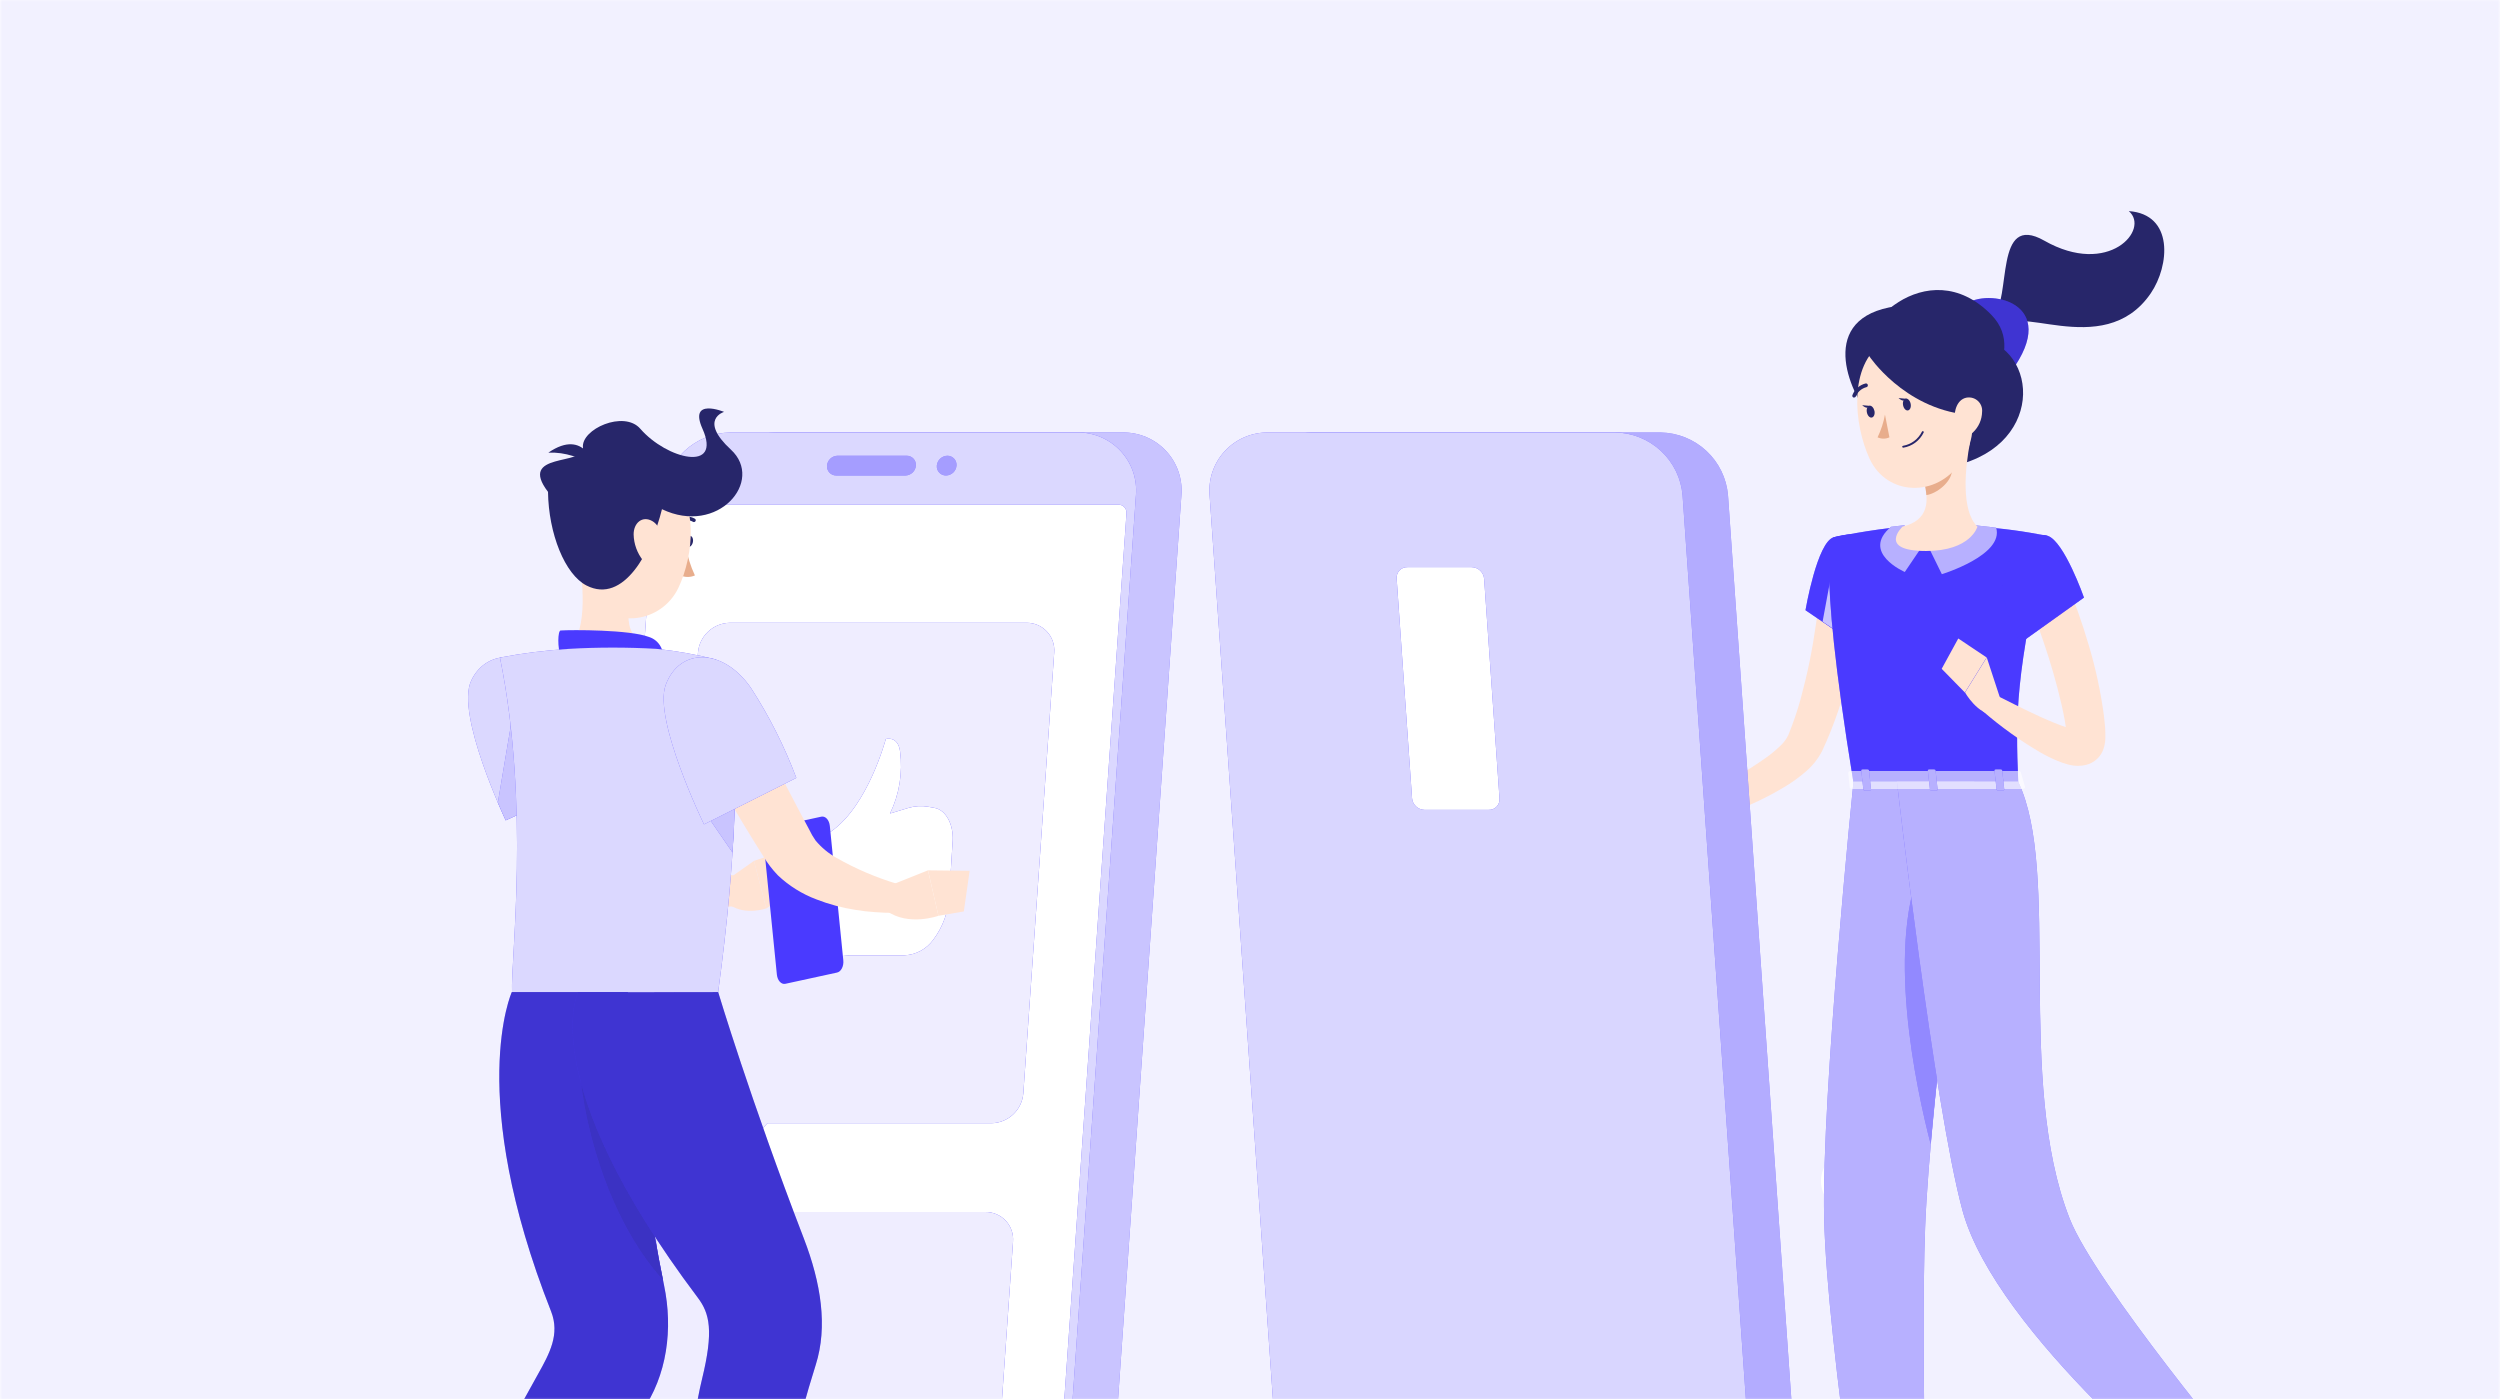 <svg width="586" height="328" viewBox="0 0 586 328" fill="none" xmlns="http://www.w3.org/2000/svg">
<rect x="0" y="0" width="586" height="328" fill="#808080" stroke="none"/>
<g clip-path="url(#clip0_3680_20645)">
<rect width="586" height="328" fill="white"/>
<mask id="mask0_3680_20645" style="mask-type:alpha" maskUnits="userSpaceOnUse" x="0" y="-1" width="586" height="330">
<path d="M0 -0.5H586V328.5H0V-0.5Z" fill="#C4C4C4"/>
</mask>
<g mask="url(#mask0_3680_20645)">
<rect width="586" height="329.737" transform="translate(0 -0.5)" fill="#F2F1FF"/>
<mask id="mask1_3680_20645" style="mask-type:alpha" maskUnits="userSpaceOnUse" x="0" y="-1" width="586" height="331">
<rect y="-0.5" width="586" height="329.737" fill="#F2F1FF"/>
</mask>
<g mask="url(#mask1_3680_20645)">
<rect y="-0.5" width="586" height="329.737" fill="#F2F1FF"/>
<path opacity="0.1" d="M250.518 197.734C253.988 197.734 256.802 194.925 256.802 191.461C256.802 187.996 253.988 185.188 250.518 185.188C247.047 185.188 244.233 187.996 244.233 191.461C244.233 194.925 247.047 197.734 250.518 197.734Z" fill="#3324D5"/>
<path d="M252.978 196.433C256.448 196.433 259.262 193.624 259.262 190.16C259.262 186.696 256.448 183.887 252.978 183.887C249.507 183.887 246.693 186.696 246.693 190.16C246.693 193.624 249.507 196.433 252.978 196.433Z" fill="white"/>
<path opacity="0.1" d="M365.289 289.493H332.353V362.397H365.289V289.493Z" fill="#3324D5"/>
<path d="M406.318 278.739C410.326 278.739 413.574 275.497 413.574 271.497C413.574 267.497 410.326 264.254 406.318 264.254C402.311 264.254 399.062 267.497 399.062 271.497C399.062 275.497 402.311 278.739 406.318 278.739Z" fill="white"/>
<path d="M441.37 276.825C441.372 278.26 440.948 279.665 440.15 280.86C439.352 282.055 438.217 282.986 436.888 283.537C435.56 284.088 434.097 284.232 432.686 283.953C431.275 283.673 429.979 282.982 428.962 281.967C427.944 280.951 427.252 279.658 426.972 278.249C426.692 276.841 426.837 275.381 427.388 274.055C427.94 272.729 428.873 271.596 430.071 270.8C431.268 270.003 432.675 269.58 434.113 269.582C436.038 269.582 437.884 270.345 439.244 271.703C440.605 273.062 441.37 274.904 441.37 276.825V276.825Z" fill="white"/>
<path d="M436.499 137.449C436.302 140.898 435.884 144.065 435.416 147.355C434.949 150.645 434.273 153.837 433.559 157.053C432.095 163.615 429.922 169.998 427.078 176.092C426.074 178.008 424.693 179.703 423.019 181.076C421.644 182.244 420.181 183.302 418.641 184.243C415.768 186 412.772 187.546 409.675 188.871C403.664 191.443 397.464 193.548 391.129 195.168L389.604 190.614C392.432 189.386 395.335 188.024 398.139 186.637C400.943 185.25 403.747 183.85 406.428 182.328C409.079 180.878 411.638 179.267 414.09 177.504C415.22 176.695 416.289 175.805 417.288 174.84C418.052 174.142 418.682 173.31 419.145 172.385C420.269 169.639 421.234 166.832 422.035 163.976C422.822 161.042 423.548 158.084 424.163 155.077C424.778 152.069 425.27 149.025 425.713 145.968C426.155 142.912 426.512 139.83 426.783 136.884L436.499 137.449Z" fill="#FFE3D3"/>
<path d="M429.87 125.922C425.946 126.917 423.204 143.034 423.204 143.034L434.014 150.4C434.014 150.4 444.382 134.147 441.393 129.85C438.22 125.272 435.601 124.412 429.87 125.922Z" fill="#4A3AFF"/>
<path opacity="0.5" d="M429.87 125.922C425.946 126.917 423.204 143.034 423.204 143.034L434.014 150.4C434.014 150.4 444.382 134.147 441.393 129.85C438.22 125.272 435.601 124.412 429.87 125.922Z" fill="#4A3AFF"/>
<path d="M430.226 129.47L427.213 145.711L433.288 149.823L430.226 129.47Z" fill="#4A3AFF"/>
<path opacity="0.7" d="M430.226 129.47L427.213 145.711L433.288 149.823L430.226 129.47Z" fill="white"/>
<path d="M391.83 190.369L385.078 183.543L384.193 193.167C384.193 193.167 389.247 196.58 392.802 194.751L391.83 190.369Z" fill="#FFE3D3"/>
<path d="M377.133 182.524L376.825 190.613L384.192 193.167L385.078 183.543L377.133 182.524Z" fill="#FFE3D3"/>
<path d="M429.869 125.922C429.869 125.922 425.343 127.518 434.42 183.261H473.075C472.423 167.56 472.411 157.875 479.925 125.64C474.517 124.518 469.033 123.792 463.519 123.467C457.672 123.043 451.803 123.043 445.956 123.467C438.417 124.13 429.869 125.922 429.869 125.922Z" fill="#4A3AFF"/>
<path opacity="0.5" d="M429.869 125.922C429.869 125.922 425.343 127.518 434.42 183.261H473.075C472.423 167.56 472.411 157.875 479.925 125.64C474.517 124.518 469.033 123.792 463.519 123.467C457.672 123.043 451.803 123.043 445.956 123.467C438.417 124.13 429.869 125.922 429.869 125.922Z" fill="#4A3AFF"/>
<path d="M451.676 127.469L455.169 134.589C455.169 134.589 469.816 130.121 467.898 123.688L462.978 123.124L451.676 127.469Z" fill="#4A3AFF"/>
<path opacity="0.6" d="M451.676 127.469L455.169 134.589C455.169 134.589 469.816 130.121 467.898 123.688L462.978 123.124L451.676 127.469Z" fill="white"/>
<path d="M451.405 126.806L446.485 134.073C446.485 134.073 436.056 129.556 443.251 123.48L446.313 123.124L451.405 126.806Z" fill="#4A3AFF"/>
<path opacity="0.6" d="M451.405 126.806L446.485 134.073C446.485 134.073 436.056 129.556 443.251 123.48L446.313 123.124L451.405 126.806Z" fill="white"/>
<path d="M467.111 74.365C471.624 70.032 467.295 49.666 479.176 56.406C494.279 64.999 504.032 53.754 498.989 49.482C509.591 50.231 508.558 62.273 504.142 68.743C492.938 85.204 470.333 69.553 470.198 77.912C470.063 86.272 467.111 74.365 467.111 74.365Z" fill="#27266A"/>
<path d="M460.592 71.431C465.77 67.343 483.456 70.744 471.329 87.205L460.592 71.431Z" fill="#4A3AFF"/>
<path opacity="0.3" d="M460.592 71.431C465.77 67.343 483.456 70.744 471.329 87.205L460.592 71.431Z" fill="#27266A"/>
<path d="M463.323 79.079C478.401 81.325 479.459 105.778 456.054 109.571L463.323 79.079Z" fill="#27266A"/>
<path d="M461.773 103.716C460.666 109.35 459.559 119.674 463.519 123.442C463.519 123.442 461.97 129.151 451.479 129.151C439.943 129.151 445.957 123.442 445.957 123.442C452.254 121.933 452.106 117.305 450.999 112.898L461.773 103.716Z" fill="#FFE3D3"/>
<path d="M457.382 107.509L450.999 112.935C451.279 113.954 451.46 114.998 451.54 116.053C454 115.697 457.259 113.057 457.517 110.553C457.658 109.539 457.613 108.507 457.382 107.509Z" fill="#E8AD8C"/>
<path d="M437.975 97.185C432.773 90.495 425.996 73.236 446.277 71.579L437.975 97.185Z" fill="#27266A"/>
<path d="M461.392 89.329C462.622 98.682 463.359 102.611 459.621 108.257C454 116.764 442.218 116.261 438.209 107.472C434.58 99.566 433.154 85.609 441.48 80.159C443.312 78.948 445.423 78.224 447.614 78.057C449.805 77.89 452.002 78.284 453.997 79.203C455.992 80.122 457.719 81.534 459.013 83.306C460.307 85.079 461.126 87.152 461.392 89.329V89.329Z" fill="#FFE3D3"/>
<path d="M434.457 183.211C434.457 183.211 426.955 256.386 427.57 285.356C428.222 315.492 439.29 384.222 439.29 384.222H452.155C452.155 384.222 450.113 317.247 451.257 287.663C452.487 255.391 462.769 183.211 462.769 183.211H434.457Z" fill="#4A3AFF"/>
<path opacity="0.6" d="M434.457 183.211C434.457 183.211 426.955 256.386 427.57 285.356C428.222 315.492 439.29 384.222 439.29 384.222H452.155C452.155 384.222 450.113 317.247 451.257 287.663C452.487 255.391 462.769 183.211 462.769 183.211H434.457Z" fill="white"/>
<path d="M451.098 201.416C441.603 220.48 449.191 255.257 452.549 268.195C454.271 248.763 457.173 225.01 459.436 207.566C457.997 197.697 455.476 192.627 451.098 201.416Z" fill="#4A3AFF"/>
<path opacity="0.4" d="M451.098 201.416C441.603 220.48 449.191 255.257 452.549 268.195C454.271 248.763 457.173 225.01 459.436 207.566C457.997 197.697 455.476 192.627 451.098 201.416Z" fill="white"/>
<path d="M444.628 183.212C444.628 183.212 453.385 259.32 460.001 283.711C467.848 312.718 516.576 351.742 516.576 351.742L526.476 343.345C526.476 343.345 491.13 300.958 485.128 285.65C472.312 253.047 483.283 204.46 473.038 183.187L444.628 183.212Z" fill="#4A3AFF"/>
<path opacity="0.6" d="M444.628 183.212C444.628 183.212 453.385 259.32 460.001 283.711C467.848 312.718 516.576 351.742 516.576 351.742L526.476 343.345C526.476 343.345 491.13 300.958 485.128 285.65C472.312 253.047 483.283 204.46 473.038 183.187L444.628 183.212Z" fill="white"/>
<path d="M447.863 94.669C448.011 95.418 447.728 96.105 447.236 96.203C446.744 96.302 446.228 95.761 446.08 94.976C445.933 94.19 446.215 93.54 446.707 93.441C447.199 93.343 447.716 93.908 447.863 94.669Z" fill="#27266A"/>
<path d="M439.377 96.338C439.525 97.087 439.242 97.775 438.75 97.873C438.258 97.971 437.742 97.431 437.594 96.645C437.446 95.859 437.717 95.209 438.209 95.111C438.701 95.013 439.205 95.577 439.377 96.338Z" fill="#27266A"/>
<path d="M438.417 95.147L436.499 94.976C436.499 94.976 437.704 96.203 438.417 95.147Z" fill="#27266A"/>
<path d="M441.836 97.185C441.504 99.031 440.92 100.824 440.102 102.513C440.538 102.713 441.012 102.817 441.492 102.817C441.972 102.817 442.446 102.713 442.882 102.513L441.836 97.185Z" fill="#E8AD8C"/>
<path d="M446.092 104.931C446.034 104.931 445.977 104.908 445.936 104.866C445.894 104.825 445.871 104.769 445.871 104.71C445.871 104.652 445.894 104.595 445.936 104.554C445.977 104.512 446.034 104.489 446.092 104.489C447.034 104.325 447.923 103.942 448.688 103.37C449.453 102.798 450.072 102.055 450.495 101.199C450.507 101.172 450.523 101.147 450.544 101.126C450.565 101.105 450.59 101.088 450.617 101.077C450.645 101.066 450.674 101.06 450.704 101.06C450.734 101.06 450.763 101.065 450.79 101.077C450.818 101.088 450.843 101.104 450.864 101.125C450.885 101.146 450.902 101.171 450.913 101.198C450.925 101.226 450.93 101.255 450.931 101.285C450.931 101.314 450.925 101.344 450.913 101.371C450.468 102.3 449.805 103.108 448.981 103.728C448.157 104.348 447.196 104.76 446.178 104.931H446.092Z" fill="#27266A"/>
<path d="M438.146 83.474C438.146 83.474 446.153 95.59 460.911 97.185C460.911 97.185 476.149 83.376 466.778 73.801C451.601 58.309 433.497 78.048 438.146 83.474Z" fill="#27266A"/>
<path d="M464.601 96.559C464.581 97.461 464.382 98.35 464.015 99.174C463.647 99.998 463.119 100.741 462.461 101.359C460.69 103.016 458.698 101.703 458.255 99.457C457.862 97.431 458.255 94.141 460.531 93.319C461.021 93.154 461.546 93.115 462.056 93.205C462.566 93.294 463.045 93.51 463.45 93.833C463.855 94.155 464.173 94.573 464.374 95.05C464.575 95.526 464.653 96.045 464.601 96.559Z" fill="#FFE3D3"/>
<path d="M449.806 91.428C449.693 91.429 449.584 91.39 449.498 91.317C449.086 90.93 448.589 90.644 448.046 90.485C447.504 90.325 446.931 90.294 446.374 90.397C446.317 90.413 446.257 90.418 446.197 90.411C446.138 90.404 446.081 90.385 446.029 90.355C445.978 90.325 445.932 90.285 445.897 90.237C445.861 90.19 445.835 90.135 445.821 90.078C445.791 89.962 445.807 89.839 445.867 89.736C445.927 89.632 446.025 89.557 446.14 89.525C446.842 89.382 447.568 89.408 448.257 89.603C448.946 89.797 449.578 90.153 450.101 90.642C450.185 90.727 450.232 90.842 450.232 90.961C450.232 91.081 450.185 91.195 450.101 91.281C450.025 91.366 449.919 91.418 449.806 91.428V91.428Z" fill="#27266A"/>
<path d="M434.63 93.183C434.573 93.196 434.514 93.196 434.457 93.183C434.402 93.162 434.351 93.129 434.308 93.088C434.265 93.046 434.231 92.996 434.208 92.941C434.185 92.886 434.174 92.827 434.174 92.767C434.175 92.708 434.187 92.649 434.211 92.594C434.47 91.928 434.886 91.334 435.423 90.862C435.96 90.39 436.604 90.053 437.298 89.881C437.356 89.869 437.415 89.868 437.473 89.88C437.531 89.891 437.585 89.914 437.634 89.948C437.682 89.981 437.723 90.024 437.754 90.074C437.786 90.124 437.806 90.179 437.815 90.237C437.827 90.295 437.828 90.355 437.817 90.414C437.805 90.472 437.782 90.528 437.749 90.577C437.716 90.626 437.673 90.668 437.623 90.701C437.573 90.733 437.517 90.755 437.458 90.765C436.905 90.907 436.394 91.178 435.966 91.555C435.538 91.933 435.207 92.407 434.999 92.938C434.964 93.008 434.912 93.067 434.847 93.11C434.782 93.153 434.707 93.178 434.63 93.183Z" fill="#27266A"/>
<path d="M493.492 172.974V171.882C493.492 170.409 493.283 168.997 493.135 167.573C492.39 162.06 491.214 156.613 489.618 151.283C488.073 146.004 486.234 140.816 484.108 135.743L475.044 139.425C476.876 144.164 478.61 149.16 480.197 154.07C480.959 156.525 481.685 158.98 482.312 161.435C482.939 163.89 483.542 166.345 483.972 168.801L484.231 170.433C483.382 170.151 482.509 169.844 481.623 169.476C476.974 167.585 472.227 165.13 467.541 162.773L464.823 166.738C468.993 170.353 473.489 173.575 478.253 176.362C479.534 177.102 480.861 177.758 482.226 178.326C482.992 178.658 483.781 178.933 484.587 179.149C485.068 179.284 485.557 179.387 486.051 179.456C486.708 179.539 487.374 179.539 488.031 179.456C489.116 179.36 490.154 178.97 491.032 178.326C492.124 177.516 492.895 176.346 493.209 175.024C493.395 174.357 493.49 173.667 493.492 172.974V172.974ZM486.875 171.145H487.096C487.232 171.133 487.059 171.157 486.813 171.145H486.875Z" fill="#FFE3D3"/>
<path d="M479.963 125.591C483.837 126.818 488.486 140.076 488.486 140.076L473.469 150.804C473.469 150.804 467.984 139.695 469.619 134.699C471.267 129.494 475.51 124.253 479.963 125.591Z" fill="#4A3AFF"/>
<path opacity="0.5" d="M479.963 125.591C483.837 126.818 488.486 140.076 488.486 140.076L473.469 150.804C473.469 150.804 467.984 139.695 469.619 134.699C471.267 129.494 475.51 124.253 479.963 125.591Z" fill="#4A3AFF"/>
<path d="M468.894 163.865L465.696 154.106L460.605 162.319C460.605 162.319 463.606 167.634 467.566 167.548L468.894 163.865Z" fill="#FFE3D3"/>
<path d="M459.018 149.663L455.131 156.77L460.567 162.319L465.659 154.106L459.018 149.663Z" fill="#FFE3D3"/>
<path d="M446.928 93.478L445.022 93.306C445.022 93.306 446.227 94.534 446.928 93.478Z" fill="#27266A"/>
<path opacity="0.6" d="M473.654 180.941L474.65 184.402C474.785 184.66 474.466 184.943 474.01 184.943H434.236C433.88 184.943 433.597 184.771 433.572 184.55L433.228 181.162C433.228 180.916 433.498 180.72 433.88 180.72H473.027C473.141 180.702 473.259 180.713 473.368 180.751C473.478 180.79 473.576 180.855 473.654 180.941V180.941Z" fill="white"/>
<path d="M468.402 185.311H469.447C469.657 185.311 469.816 185.2 469.804 185.078L469.312 180.585C469.312 180.45 469.115 180.352 468.906 180.352H467.861C467.652 180.352 467.492 180.45 467.504 180.585L467.996 185.078C468.008 185.2 468.193 185.311 468.402 185.311Z" fill="#4A3AFF"/>
<path opacity="0.6" d="M468.402 185.311H469.447C469.657 185.311 469.816 185.2 469.804 185.078L469.312 180.585C469.312 180.45 469.115 180.352 468.906 180.352H467.861C467.652 180.352 467.492 180.45 467.504 180.585L467.996 185.078C468.008 185.2 468.193 185.311 468.402 185.311Z" fill="white"/>
<path d="M437.176 185.311H438.221C438.43 185.311 438.59 185.2 438.578 185.078L438.086 180.585C438.086 180.45 437.889 180.352 437.68 180.352H436.635C436.425 180.352 436.266 180.45 436.278 180.585L436.77 185.078C436.782 185.2 436.917 185.311 437.176 185.311Z" fill="#4A3AFF"/>
<path opacity="0.6" d="M437.176 185.311H438.221C438.43 185.311 438.59 185.2 438.578 185.078L438.086 180.585C438.086 180.45 437.889 180.352 437.68 180.352H436.635C436.425 180.352 436.266 180.45 436.278 180.585L436.77 185.078C436.782 185.2 436.917 185.311 437.176 185.311Z" fill="white"/>
<path d="M452.782 185.311H453.84C454.049 185.311 454.209 185.2 454.184 185.078L453.692 180.585C453.692 180.45 453.495 180.352 453.286 180.352H452.241C452.032 180.352 451.872 180.45 451.884 180.585L452.376 185.078C452.41 185.155 452.468 185.219 452.541 185.261C452.614 185.303 452.698 185.321 452.782 185.311V185.311Z" fill="#4A3AFF"/>
<path opacity="0.6" d="M452.782 185.311H453.84C454.049 185.311 454.209 185.2 454.184 185.078L453.692 180.585C453.692 180.45 453.495 180.352 453.286 180.352H452.241C452.032 180.352 451.872 180.45 451.884 180.585L452.376 185.078C452.41 185.155 452.468 185.219 452.541 185.261C452.614 185.303 452.698 185.321 452.782 185.311V185.311Z" fill="white"/>
<path d="M329.426 408.552H410.782C412.68 408.575 414.561 408.2 416.305 407.454C418.05 406.708 419.618 405.606 420.911 404.219C422.203 402.832 423.191 401.19 423.81 399.4C424.43 397.609 424.667 395.709 424.508 393.822L405.051 116.102C404.713 112.13 402.912 108.425 399.994 105.704C397.077 102.983 393.252 101.439 389.259 101.371H307.903C306.005 101.349 304.124 101.723 302.38 102.469C300.636 103.216 299.067 104.318 297.774 105.705C296.482 107.092 295.494 108.733 294.875 110.524C294.256 112.314 294.018 114.214 294.178 116.102L313.634 393.834C313.975 397.803 315.778 401.505 318.695 404.224C321.612 406.943 325.435 408.485 329.426 408.552Z" fill="#4A3AFF"/>
<path opacity="0.58" d="M329.426 408.552H410.782C412.68 408.575 414.561 408.2 416.305 407.454C418.05 406.708 419.618 405.606 420.911 404.219C422.203 402.832 423.191 401.19 423.81 399.4C424.43 397.609 424.667 395.709 424.508 393.822L405.051 116.102C404.713 112.13 402.912 108.425 399.994 105.704C397.077 102.983 393.252 101.439 389.259 101.371H307.903C306.005 101.349 304.124 101.723 302.38 102.469C300.636 103.216 299.067 104.318 297.774 105.705C296.482 107.092 295.494 108.733 294.875 110.524C294.256 112.314 294.018 114.214 294.178 116.102L313.634 393.834C313.975 397.803 315.778 401.505 318.695 404.224C321.612 406.943 325.435 408.485 329.426 408.552Z" fill="white"/>
<path d="M318.775 408.552H400.119C402.017 408.575 403.898 408.2 405.642 407.454C407.387 406.708 408.955 405.606 410.248 404.219C411.54 402.832 412.528 401.19 413.147 399.4C413.766 397.609 414.004 395.709 413.844 393.822L394.388 116.102C394.05 112.13 392.248 108.425 389.331 105.704C386.414 102.983 382.589 101.439 378.596 101.371H297.252C295.355 101.349 293.473 101.723 291.729 102.469C289.985 103.216 288.416 104.318 287.124 105.705C285.831 107.092 284.844 108.733 284.224 110.524C283.605 112.314 283.367 114.214 283.527 116.102L302.983 393.822C303.321 397.793 305.123 401.498 308.04 404.219C310.957 406.941 314.783 408.485 318.775 408.552V408.552Z" fill="#4A3AFF"/>
<path opacity="0.79" d="M318.775 408.552H400.119C402.017 408.575 403.898 408.2 405.642 407.454C407.387 406.708 408.955 405.606 410.248 404.219C411.54 402.832 412.528 401.19 413.147 399.4C413.766 397.609 414.004 395.709 413.844 393.822L394.388 116.102C394.05 112.13 392.248 108.425 389.331 105.704C386.414 102.983 382.589 101.439 378.596 101.371H297.252C295.355 101.349 293.473 101.723 291.729 102.469C289.985 103.216 288.416 104.318 287.124 105.705C285.831 107.092 284.844 108.733 284.224 110.524C283.605 112.314 283.367 114.214 283.527 116.102L302.983 393.822C303.321 397.793 305.123 401.498 308.04 404.219C310.957 406.941 314.783 408.485 318.775 408.552V408.552Z" fill="white"/>
<path d="M333.878 189.828H348.932C349.286 189.843 349.639 189.781 349.967 189.646C350.295 189.512 350.59 189.308 350.832 189.049C351.074 188.79 351.257 188.483 351.368 188.147C351.479 187.811 351.517 187.455 351.478 187.103L347.874 135.669C347.813 134.932 347.479 134.245 346.938 133.742C346.397 133.238 345.687 132.953 344.947 132.943H329.918C329.565 132.931 329.213 132.994 328.886 133.129C328.56 133.265 328.266 133.468 328.026 133.727C327.785 133.986 327.604 134.293 327.493 134.628C327.382 134.963 327.345 135.318 327.384 135.669L330.988 187.103C331.048 187.833 331.377 188.515 331.91 189.018C332.444 189.521 333.144 189.809 333.878 189.828Z" fill="#4A3AFF"/>
<path d="M333.878 189.828H348.932C349.286 189.843 349.639 189.781 349.967 189.646C350.295 189.512 350.59 189.308 350.832 189.049C351.074 188.79 351.257 188.483 351.368 188.147C351.479 187.811 351.517 187.455 351.478 187.103L347.874 135.669C347.813 134.932 347.479 134.245 346.938 133.742C346.397 133.238 345.687 132.953 344.947 132.943H329.918C329.565 132.931 329.213 132.994 328.886 133.129C328.56 133.265 328.266 133.468 328.026 133.727C327.785 133.986 327.604 134.293 327.493 134.628C327.382 134.963 327.345 135.318 327.384 135.669L330.988 187.103C331.048 187.833 331.377 188.515 331.91 189.018C332.444 189.521 333.144 189.809 333.878 189.828Z" fill="white"/>
<path d="M241.675 408.552H160.318C158.421 408.575 156.539 408.2 154.795 407.454C153.051 406.708 151.482 405.606 150.19 404.219C148.897 402.832 147.91 401.19 147.29 399.4C146.671 397.609 146.433 395.709 146.593 393.822L166.05 116.102C166.39 112.131 168.192 108.428 171.109 105.707C174.026 102.987 177.85 101.442 181.841 101.371H263.197C265.095 101.349 266.976 101.723 268.721 102.469C270.465 103.216 272.034 104.318 273.326 105.705C274.618 107.092 275.606 108.733 276.225 110.524C276.845 112.314 277.082 114.214 276.923 116.102L257.466 393.822C257.129 397.793 255.327 401.498 252.41 404.219C249.492 406.941 245.667 408.485 241.675 408.552Z" fill="#4A3AFF"/>
<path opacity="0.7" d="M241.675 408.552H160.318C158.421 408.575 156.539 408.2 154.795 407.454C153.051 406.708 151.482 405.606 150.19 404.219C148.897 402.832 147.91 401.19 147.29 399.4C146.671 397.609 146.433 395.709 146.593 393.822L166.05 116.102C166.39 112.131 168.192 108.428 171.109 105.707C174.026 102.987 177.85 101.442 181.841 101.371H263.197C265.095 101.349 266.976 101.723 268.721 102.469C270.465 103.216 272.034 104.318 273.326 105.705C274.618 107.092 275.606 108.733 276.225 110.524C276.845 112.314 277.082 114.214 276.923 116.102L257.466 393.822C257.129 397.793 255.327 401.498 252.41 404.219C249.492 406.941 245.667 408.485 241.675 408.552Z" fill="white"/>
<path d="M231.011 408.552H149.667C147.77 408.575 145.888 408.2 144.144 407.454C142.4 406.708 140.831 405.606 139.539 404.219C138.246 402.832 137.259 401.19 136.639 399.4C136.02 397.609 135.782 395.709 135.942 393.822L155.399 116.102C155.736 112.13 157.538 108.425 160.455 105.704C163.373 102.983 167.198 101.439 171.19 101.371H252.534C254.432 101.349 256.313 101.723 258.057 102.469C259.802 103.216 261.37 104.318 262.663 105.705C263.955 107.092 264.943 108.733 265.562 110.524C266.182 112.314 266.419 114.214 266.26 116.102L246.803 393.822C246.465 397.793 244.664 401.498 241.746 404.219C238.829 406.941 235.004 408.485 231.011 408.552V408.552Z" fill="#4A3AFF"/>
<path opacity="0.8" d="M231.011 408.552H149.667C147.77 408.575 145.888 408.2 144.144 407.454C142.4 406.708 140.831 405.606 139.539 404.219C138.246 402.832 137.259 401.19 136.639 399.4C136.02 397.609 135.782 395.709 135.942 393.822L155.399 116.102C155.736 112.13 157.538 108.425 160.455 105.704C163.373 102.983 167.198 101.439 171.19 101.371H252.534C254.432 101.349 256.313 101.723 258.057 102.469C259.802 103.216 261.37 104.318 262.663 105.705C263.955 107.092 264.943 108.733 265.562 110.524C266.182 112.314 266.419 114.214 266.26 116.102L246.803 393.822C246.465 397.793 244.664 401.498 241.746 404.219C238.829 406.941 235.004 408.485 231.011 408.552V408.552Z" fill="white"/>
<path d="M243.213 392.57H136.103C135.846 392.569 135.592 392.515 135.357 392.412C135.122 392.31 134.91 392.16 134.735 391.973C134.56 391.785 134.425 391.564 134.339 391.323C134.252 391.081 134.216 390.825 134.233 390.569L153.186 120.03C153.22 119.555 153.433 119.112 153.782 118.788C154.132 118.465 154.591 118.285 155.067 118.287H262.165C262.423 118.286 262.678 118.338 262.915 118.44C263.151 118.542 263.364 118.692 263.541 118.879C263.717 119.067 263.853 119.289 263.94 119.531C264.027 119.773 264.063 120.031 264.047 120.288L245.057 390.827C245.026 391.296 244.819 391.736 244.477 392.059C244.135 392.382 243.683 392.565 243.213 392.57V392.57Z" fill="#4A3AFF"/>
<path d="M243.213 392.57H136.103C135.846 392.569 135.592 392.515 135.357 392.412C135.122 392.31 134.91 392.16 134.735 391.973C134.56 391.785 134.425 391.564 134.339 391.323C134.252 391.081 134.216 390.825 134.233 390.569L153.186 120.03C153.22 119.555 153.433 119.112 153.782 118.788C154.132 118.465 154.591 118.285 155.067 118.287H262.165C262.423 118.286 262.678 118.338 262.915 118.44C263.151 118.542 263.364 118.692 263.541 118.879C263.717 119.067 263.853 119.289 263.94 119.531C264.027 119.773 264.063 120.031 264.047 120.288L245.057 390.827C245.026 391.296 244.819 391.736 244.477 392.059C244.135 392.382 243.683 392.565 243.213 392.57V392.57Z" fill="white"/>
<path d="M240.605 145.981H171.08C169.19 146.013 167.38 146.744 165.999 148.032C164.617 149.32 163.764 151.074 163.603 152.953L156.359 256.313C156.283 257.207 156.396 258.107 156.69 258.955C156.983 259.803 157.452 260.581 158.064 261.237C158.677 261.894 159.421 262.415 160.248 262.768C161.074 263.121 161.966 263.297 162.865 263.285H167.686L165.226 270.859C170.914 270.348 176.174 267.628 179.874 263.285H232.39C234.28 263.253 236.09 262.522 237.471 261.234C238.853 259.946 239.706 258.193 239.867 256.313L247.111 152.953C247.185 152.06 247.071 151.16 246.776 150.313C246.482 149.466 246.014 148.689 245.401 148.033C244.789 147.377 244.046 146.855 243.22 146.502C242.394 146.148 241.504 145.971 240.605 145.981V145.981Z" fill="#4A3AFF"/>
<path opacity="0.91" d="M240.605 145.981H171.08C169.19 146.013 167.38 146.744 165.999 148.032C164.617 149.32 163.764 151.074 163.603 152.953L156.359 256.313C156.283 257.207 156.396 258.107 156.69 258.955C156.983 259.803 157.452 260.581 158.064 261.237C158.677 261.894 159.421 262.415 160.248 262.768C161.074 263.121 161.966 263.297 162.865 263.285H167.686L165.226 270.859C170.914 270.348 176.174 267.628 179.874 263.285H232.39C234.28 263.253 236.09 262.522 237.471 261.234C238.853 259.946 239.706 258.193 239.867 256.313L247.111 152.953C247.185 152.06 247.071 151.16 246.776 150.313C246.482 149.466 246.014 148.689 245.401 148.033C244.789 147.377 244.046 146.855 243.22 146.502C242.394 146.148 241.504 145.971 240.605 145.981V145.981Z" fill="white"/>
<path d="M161.425 284.092H230.95C231.849 284.08 232.741 284.256 233.568 284.609C234.394 284.962 235.138 285.483 235.751 286.14C236.363 286.796 236.832 287.574 237.125 288.422C237.419 289.27 237.532 290.17 237.456 291.064L234.345 335.465C234.184 337.344 233.33 339.098 231.949 340.386C230.568 341.674 228.757 342.405 226.867 342.437H222.034L223.387 350.011C220.72 349.789 218.132 348.997 215.798 347.691C213.464 346.384 211.438 344.593 209.858 342.437H157.318C156.419 342.449 155.527 342.273 154.7 341.92C153.874 341.567 153.13 341.046 152.517 340.389C151.905 339.733 151.436 338.955 151.143 338.107C150.849 337.259 150.736 336.359 150.812 335.465L153.923 291.064C154.085 289.18 154.942 287.424 156.328 286.135C157.715 284.847 159.531 284.118 161.425 284.092V284.092Z" fill="#4A3AFF"/>
<path opacity="0.91" d="M161.425 284.092H230.95C231.849 284.08 232.741 284.256 233.568 284.609C234.394 284.962 235.138 285.483 235.751 286.14C236.363 286.796 236.832 287.574 237.125 288.422C237.419 289.27 237.532 290.17 237.456 291.064L234.345 335.465C234.184 337.344 233.33 339.098 231.949 340.386C230.568 341.674 228.757 342.405 226.867 342.437H222.034L223.387 350.011C220.72 349.789 218.132 348.997 215.798 347.691C213.464 346.384 211.438 344.593 209.858 342.437H157.318C156.419 342.449 155.527 342.273 154.7 341.92C153.874 341.567 153.13 341.046 152.517 340.389C151.905 339.733 151.436 338.955 151.143 338.107C150.849 337.259 150.736 336.359 150.812 335.465L153.923 291.064C154.085 289.18 154.942 287.424 156.328 286.135C157.715 284.847 159.531 284.118 161.425 284.092V284.092Z" fill="white"/>
<path d="M224.211 109.142C224.162 109.764 223.883 110.346 223.429 110.775C222.974 111.204 222.376 111.448 221.751 111.462C221.452 111.466 221.155 111.408 220.879 111.291C220.604 111.174 220.356 111 220.152 110.782C219.948 110.563 219.792 110.304 219.695 110.022C219.598 109.739 219.561 109.439 219.586 109.142C219.64 108.521 219.921 107.942 220.374 107.515C220.828 107.087 221.423 106.84 222.046 106.822C222.345 106.817 222.642 106.875 222.918 106.992C223.193 107.109 223.441 107.283 223.645 107.502C223.849 107.72 224.005 107.979 224.102 108.262C224.2 108.544 224.237 108.844 224.211 109.142V109.142Z" fill="#4A3AFF"/>
<path opacity="0.5" d="M224.211 109.142C224.162 109.764 223.883 110.346 223.429 110.775C222.974 111.204 222.376 111.448 221.751 111.462C221.452 111.466 221.155 111.408 220.879 111.291C220.604 111.174 220.356 111 220.152 110.782C219.948 110.563 219.792 110.304 219.695 110.022C219.598 109.739 219.561 109.439 219.586 109.142C219.64 108.521 219.921 107.942 220.374 107.515C220.828 107.087 221.423 106.84 222.046 106.822C222.345 106.817 222.642 106.875 222.918 106.992C223.193 107.109 223.441 107.283 223.645 107.502C223.849 107.72 224.005 107.979 224.102 108.262C224.2 108.544 224.237 108.844 224.211 109.142V109.142Z" fill="white"/>
<path d="M212.232 111.462H196.01C195.711 111.464 195.415 111.405 195.14 111.287C194.866 111.169 194.619 110.996 194.415 110.777C194.212 110.559 194.056 110.301 193.958 110.019C193.859 109.738 193.821 109.439 193.845 109.141C193.896 108.52 194.176 107.94 194.63 107.511C195.084 107.083 195.68 106.837 196.305 106.821H212.527C212.826 106.819 213.122 106.878 213.396 106.996C213.671 107.114 213.918 107.287 214.121 107.506C214.325 107.724 214.481 107.982 214.579 108.264C214.677 108.545 214.715 108.844 214.691 109.141V109.141C214.64 109.763 214.361 110.343 213.907 110.772C213.453 111.2 212.856 111.445 212.232 111.462Z" fill="#4A3AFF"/>
<path opacity="0.5" d="M212.232 111.462H196.01C195.711 111.464 195.415 111.405 195.14 111.287C194.866 111.169 194.619 110.996 194.415 110.777C194.212 110.559 194.056 110.301 193.958 110.019C193.859 109.738 193.821 109.439 193.845 109.141C193.896 108.52 194.176 107.94 194.63 107.511C195.084 107.083 195.68 106.837 196.305 106.821H212.527C212.826 106.819 213.122 106.878 213.396 106.996C213.671 107.114 213.918 107.287 214.121 107.506C214.325 107.724 214.481 107.982 214.579 108.264C214.677 108.545 214.715 108.844 214.691 109.141V109.141C214.64 109.763 214.361 110.343 213.907 110.772C213.453 111.2 212.856 111.445 212.232 111.462Z" fill="white"/>
<path d="M125.623 164.799L127.554 168.567C128.231 169.795 128.92 171.133 129.633 172.397C131.06 174.938 132.511 177.455 134.036 179.898C136.947 184.709 140.28 189.253 143.998 193.474C144.92 194.395 145.916 195.5 146.556 196.003C147.45 196.723 148.404 197.364 149.409 197.918C151.804 199.179 154.297 200.246 156.862 201.11C162.391 202.942 168.021 204.454 173.724 205.639L173.33 212.403C166.926 212.778 160.499 212.403 154.181 211.286C150.815 210.704 147.518 209.779 144.342 208.524C142.575 207.82 140.885 206.935 139.3 205.885C138.479 205.339 137.698 204.736 136.963 204.08L135.02 202.374C130.327 197.829 126.16 192.773 122.598 187.3C120.815 184.636 119.13 181.935 117.592 179.161C116.818 177.774 116.055 176.375 115.329 174.963C114.604 173.551 113.915 172.176 113.189 170.581L125.623 164.799Z" fill="#FFE3D3"/>
<path d="M171.264 205.639L176.737 201.785L179.627 212.931C179.627 212.931 174.806 214.625 171.177 212.182L171.264 205.639Z" fill="#FFE3D3"/>
<path d="M184.289 199.256L186.232 208.585L179.615 212.931L176.725 201.785L184.289 199.256Z" fill="#FFE3D3"/>
<path d="M219.057 189.374L217.569 189.104C216.015 188.835 214.419 188.932 212.908 189.386L208.616 190.687C210.807 186.168 211.627 181.108 210.977 176.129C210.461 172.372 207.632 173.232 207.632 173.232C207.632 173.232 203.487 188.846 194.878 194.836L192.172 196.715L196.034 224.224L199.22 223.929C200.449 223.929 207.447 223.929 211.961 223.929C213.287 223.872 214.584 223.518 215.755 222.894C216.926 222.269 217.941 221.39 218.725 220.32C221.025 217.283 222.342 213.617 222.501 209.813L223.313 197.009C223.51 193.228 221.689 189.828 219.057 189.374Z" fill="#4A3AFF"/>
<path d="M219.057 189.374L217.569 189.104C216.015 188.835 214.419 188.932 212.908 189.386L208.616 190.687C210.807 186.168 211.627 181.108 210.977 176.129C210.461 172.372 207.632 173.232 207.632 173.232C207.632 173.232 203.487 188.846 194.878 194.836L192.172 196.715L196.034 224.224L199.22 223.929C200.449 223.929 207.447 223.929 211.961 223.929C213.287 223.872 214.584 223.518 215.755 222.894C216.926 222.269 217.941 221.39 218.725 220.32C221.025 217.283 222.342 213.617 222.501 209.813L223.313 197.009C223.51 193.228 221.689 189.828 219.057 189.374Z" fill="white"/>
<path d="M184.08 230.607L196.206 227.968C197.153 227.772 197.818 226.47 197.67 225.083L194.509 193.572C194.362 192.185 193.476 191.228 192.529 191.424L180.403 194.063C179.456 194.26 178.791 195.561 178.939 196.948L182.1 228.459C182.247 229.846 183.133 230.804 184.08 230.607Z" fill="#4A3AFF"/>
<path d="M160.713 126.732C160.565 127.444 160.823 128.095 161.291 128.193C161.758 128.291 162.262 127.8 162.41 127.088C162.557 126.376 162.299 125.713 161.832 125.615C161.365 125.517 160.86 126.02 160.713 126.732Z" fill="#27266A"/>
<path d="M160.761 128.083C161.156 130.435 161.872 132.724 162.888 134.883C162.331 135.131 161.725 135.253 161.115 135.24C160.505 135.227 159.905 135.08 159.359 134.809L160.761 128.083Z" fill="#E8AD8C"/>
<path d="M162.655 122.375C162.572 122.373 162.491 122.348 162.422 122.301C161.95 122.046 161.424 121.907 160.887 121.894C160.35 121.881 159.818 121.995 159.335 122.228C159.232 122.274 159.115 122.278 159.009 122.239C158.903 122.2 158.817 122.121 158.769 122.019C158.745 121.968 158.731 121.912 158.729 121.855C158.727 121.798 158.737 121.742 158.758 121.689C158.778 121.636 158.81 121.588 158.85 121.548C158.89 121.507 158.938 121.476 158.99 121.454C159.603 121.163 160.278 121.023 160.956 121.046C161.635 121.07 162.298 121.256 162.889 121.589C162.937 121.619 162.978 121.658 163.01 121.704C163.042 121.751 163.065 121.803 163.076 121.858C163.088 121.913 163.088 121.97 163.077 122.025C163.066 122.08 163.044 122.132 163.012 122.178C162.974 122.239 162.922 122.289 162.859 122.323C162.797 122.357 162.727 122.375 162.655 122.375V122.375Z" fill="#27266A"/>
<path d="M135.401 129.015C136.631 135.607 137.983 147.698 133.359 152.093C133.359 152.093 135.167 158.795 147.454 158.795C160.982 158.795 153.898 152.093 153.898 152.093C146.519 150.338 146.728 144.887 148.007 139.818L135.401 129.015Z" fill="#FFE3D3"/>
<path d="M131.49 153.984C130.604 151.823 130.752 147.846 131.404 147.785C133.962 147.613 147.614 147.576 152.127 149.307C152.724 149.495 153.278 149.799 153.756 150.203C154.234 150.606 154.627 151.1 154.912 151.656C155.196 152.213 155.368 152.82 155.416 153.443C155.463 154.066 155.386 154.692 155.19 155.285L131.49 153.984Z" fill="#4A3AFF"/>
<path d="M171.891 160.871C174.585 165.781 177.241 170.814 179.861 175.798L187.708 190.761L189.675 194.444C190.092 195.337 190.585 196.191 191.151 196.997C192.525 198.65 194.193 200.036 196.071 201.085C200.616 203.674 205.444 205.733 210.46 207.223L209.698 213.95C208.155 213.982 206.611 213.933 205.073 213.802C203.544 213.705 202.021 213.529 200.511 213.275C197.384 212.793 194.319 211.97 191.373 210.82C188.017 209.562 184.947 207.646 182.345 205.185C181.051 203.847 179.916 202.364 178.963 200.766L176.651 197.083C173.625 192.173 170.711 187.238 167.907 182.279C165.115 177.283 162.409 172.275 159.814 167.156L171.891 160.871Z" fill="#FFE3D3"/>
<path d="M110.434 159.569C106.745 167.438 118.539 192.283 118.539 192.283L138.685 182.954C136.486 175.905 133.748 169.035 130.494 162.405C125.23 151.983 114.173 151.529 110.434 159.569Z" fill="#4A3AFF"/>
<path opacity="0.8" d="M110.434 159.569C106.745 167.438 118.539 192.283 118.539 192.283L138.685 182.954C136.486 175.905 133.748 169.035 130.494 162.405C125.23 151.983 114.173 151.529 110.434 159.569Z" fill="white"/>
<path d="M121.245 161.177L116.694 188.122C117.776 190.663 118.539 192.283 118.539 192.283L138.684 182.954C138.684 182.954 129.583 167.254 121.245 161.177Z" fill="#4A3AFF"/>
<path opacity="0.7" d="M121.245 161.177L116.694 188.122C117.776 190.663 118.539 192.283 118.539 192.283L138.684 182.954C138.684 182.954 129.583 167.254 121.245 161.177Z" fill="white"/>
<path d="M167.796 154.597C167.796 154.597 177.414 165.449 168.337 232.547H120.015C119.671 225.181 124.332 189.03 117.187 154.131C122.528 153.104 127.93 152.424 133.359 152.093C140.2 151.7 147.058 151.7 153.898 152.093C158.588 152.572 163.234 153.409 167.796 154.597Z" fill="#4A3AFF"/>
<path opacity="0.8" d="M167.796 154.597C167.796 154.597 177.414 165.449 168.337 232.547H120.015C119.671 225.181 124.332 189.03 117.187 154.131C122.528 153.104 127.93 152.424 133.359 152.093C140.2 151.7 147.058 151.7 153.898 152.093C158.588 152.572 163.234 153.409 167.796 154.597Z" fill="white"/>
<path d="M171.695 170.568L164.229 188.981L171.695 199.82C172.433 190.083 172.433 180.305 171.695 170.568V170.568Z" fill="#4A3AFF"/>
<path opacity="0.7" d="M171.695 170.568L164.229 188.981L171.695 199.82C172.433 190.083 172.433 180.305 171.695 170.568V170.568Z" fill="white"/>
<path d="M156.038 160.551C153.062 168.653 165.016 193.229 165.016 193.229L186.662 182.34C183.889 174.974 180.335 167.924 176.061 161.312C169.579 151.86 159.31 151.701 156.038 160.551Z" fill="#4A3AFF"/>
<path opacity="0.8" d="M156.038 160.551C153.062 168.653 165.016 193.229 165.016 193.229L186.662 182.34C183.889 174.974 180.335 167.924 176.061 161.312C169.579 151.86 159.31 151.701 156.038 160.551Z" fill="white"/>
<path d="M208.664 207.542L217.519 204.006L219.979 214.661C219.979 214.661 212.944 217.202 207.828 213.508L208.664 207.542Z" fill="#FFE3D3"/>
<path d="M227.285 204.117L225.92 213.643L219.967 214.661L217.52 204.006L227.285 204.117Z" fill="#FFE3D3"/>
<path d="M137.234 120.276C136.004 129.126 134.774 134.245 138.23 139.659C143.481 147.797 155.128 146.042 159.039 137.744C162.569 130.28 164.082 117.047 156.235 111.781C154.505 110.629 152.51 109.934 150.437 109.761C148.365 109.588 146.282 109.942 144.384 110.791C142.486 111.639 140.834 112.954 139.584 114.613C138.333 116.272 137.525 118.22 137.234 120.276V120.276Z" fill="#FFE3D3"/>
<path d="M171.326 105.398C163.676 98.339 169.727 96.547 169.727 96.547C169.727 96.547 161.339 93.085 164.66 100.5C169.297 110.836 156.309 107.656 150.086 100.5C146.249 96.08 136.152 100.61 136.644 104.919C137.136 109.227 121.27 105.889 128.453 115.292C128.588 125.112 132.413 134.662 137.492 137.252C146.2 141.684 152.73 129.286 155.165 119.355C168.301 125.652 179.246 112.701 171.326 105.398Z" fill="#27266A"/>
<path d="M148.523 125.272C148.573 127.506 149.355 129.662 150.75 131.409C152.607 133.668 154.722 132.428 155.214 129.814C155.657 127.457 155.214 123.443 152.877 122.129C150.54 120.816 148.511 122.596 148.523 125.272Z" fill="#FFE3D3"/>
<path d="M128.539 106.097C132.486 105.948 136.357 107.205 139.46 109.645C139.46 109.645 137.234 100.144 128.539 106.097Z" fill="#27266A"/>
<path d="M147.171 232.547C147.171 232.547 148.979 269.079 155.657 301.29C157.785 311.49 156.395 322.416 150.405 330.947C132.806 356.001 104.9 389.366 104.9 389.366L90.277 387.733C90.277 387.733 113.952 343.922 126.079 322.158C128.833 317.248 131.269 312.755 129.19 307.427C109.106 256.545 119.966 232.547 119.966 232.547H147.171Z" fill="#4A3AFF"/>
<path opacity="0.3" d="M147.171 232.547C147.171 232.547 148.979 269.079 155.657 301.29C157.785 311.49 156.395 322.416 150.405 330.947C132.806 356.001 104.9 389.366 104.9 389.366L90.277 387.733C90.277 387.733 113.952 343.922 126.079 322.158C128.833 317.248 131.269 312.755 129.19 307.427C109.106 256.545 119.966 232.547 119.966 232.547H147.171Z" fill="#27266A"/>
<path d="M149.889 264.12L135.893 247.45C135.364 254.925 139.89 282.889 155.411 300.075C152.939 287.959 151.156 275.18 149.889 264.12Z" fill="#4A3AFF"/>
<path opacity="0.4" d="M149.889 264.12L135.893 247.45C135.364 254.925 139.89 282.889 155.411 300.075C152.939 287.959 151.156 275.18 149.889 264.12Z" fill="#27266A"/>
<path d="M168.338 232.547C168.338 232.547 175.902 257.785 188.397 290.242C192.468 300.799 194.042 310.963 191.214 319.899C182.445 347.642 174.868 389.366 174.868 389.366L159.802 387.733C159.802 387.733 159.224 345.174 164.562 323.238C167.305 311.981 166.37 307.881 163.554 304.162C125.182 253.207 135.488 232.584 135.488 232.584L168.338 232.547Z" fill="#4A3AFF"/>
<path opacity="0.3" d="M168.338 232.547C168.338 232.547 175.902 257.785 188.397 290.242C192.468 300.799 194.042 310.963 191.214 319.899C182.445 347.642 174.868 389.366 174.868 389.366L159.802 387.733C159.802 387.733 159.224 345.174 164.562 323.238C167.305 311.981 166.37 307.881 163.554 304.162C125.182 253.207 135.488 232.584 135.488 232.584L168.338 232.547Z" fill="#27266A"/>
</g>
</g>
</g>
<defs>
<clipPath id="clip0_3680_20645">
<rect width="586" height="328" fill="white"/>
</clipPath>
</defs>
</svg>
